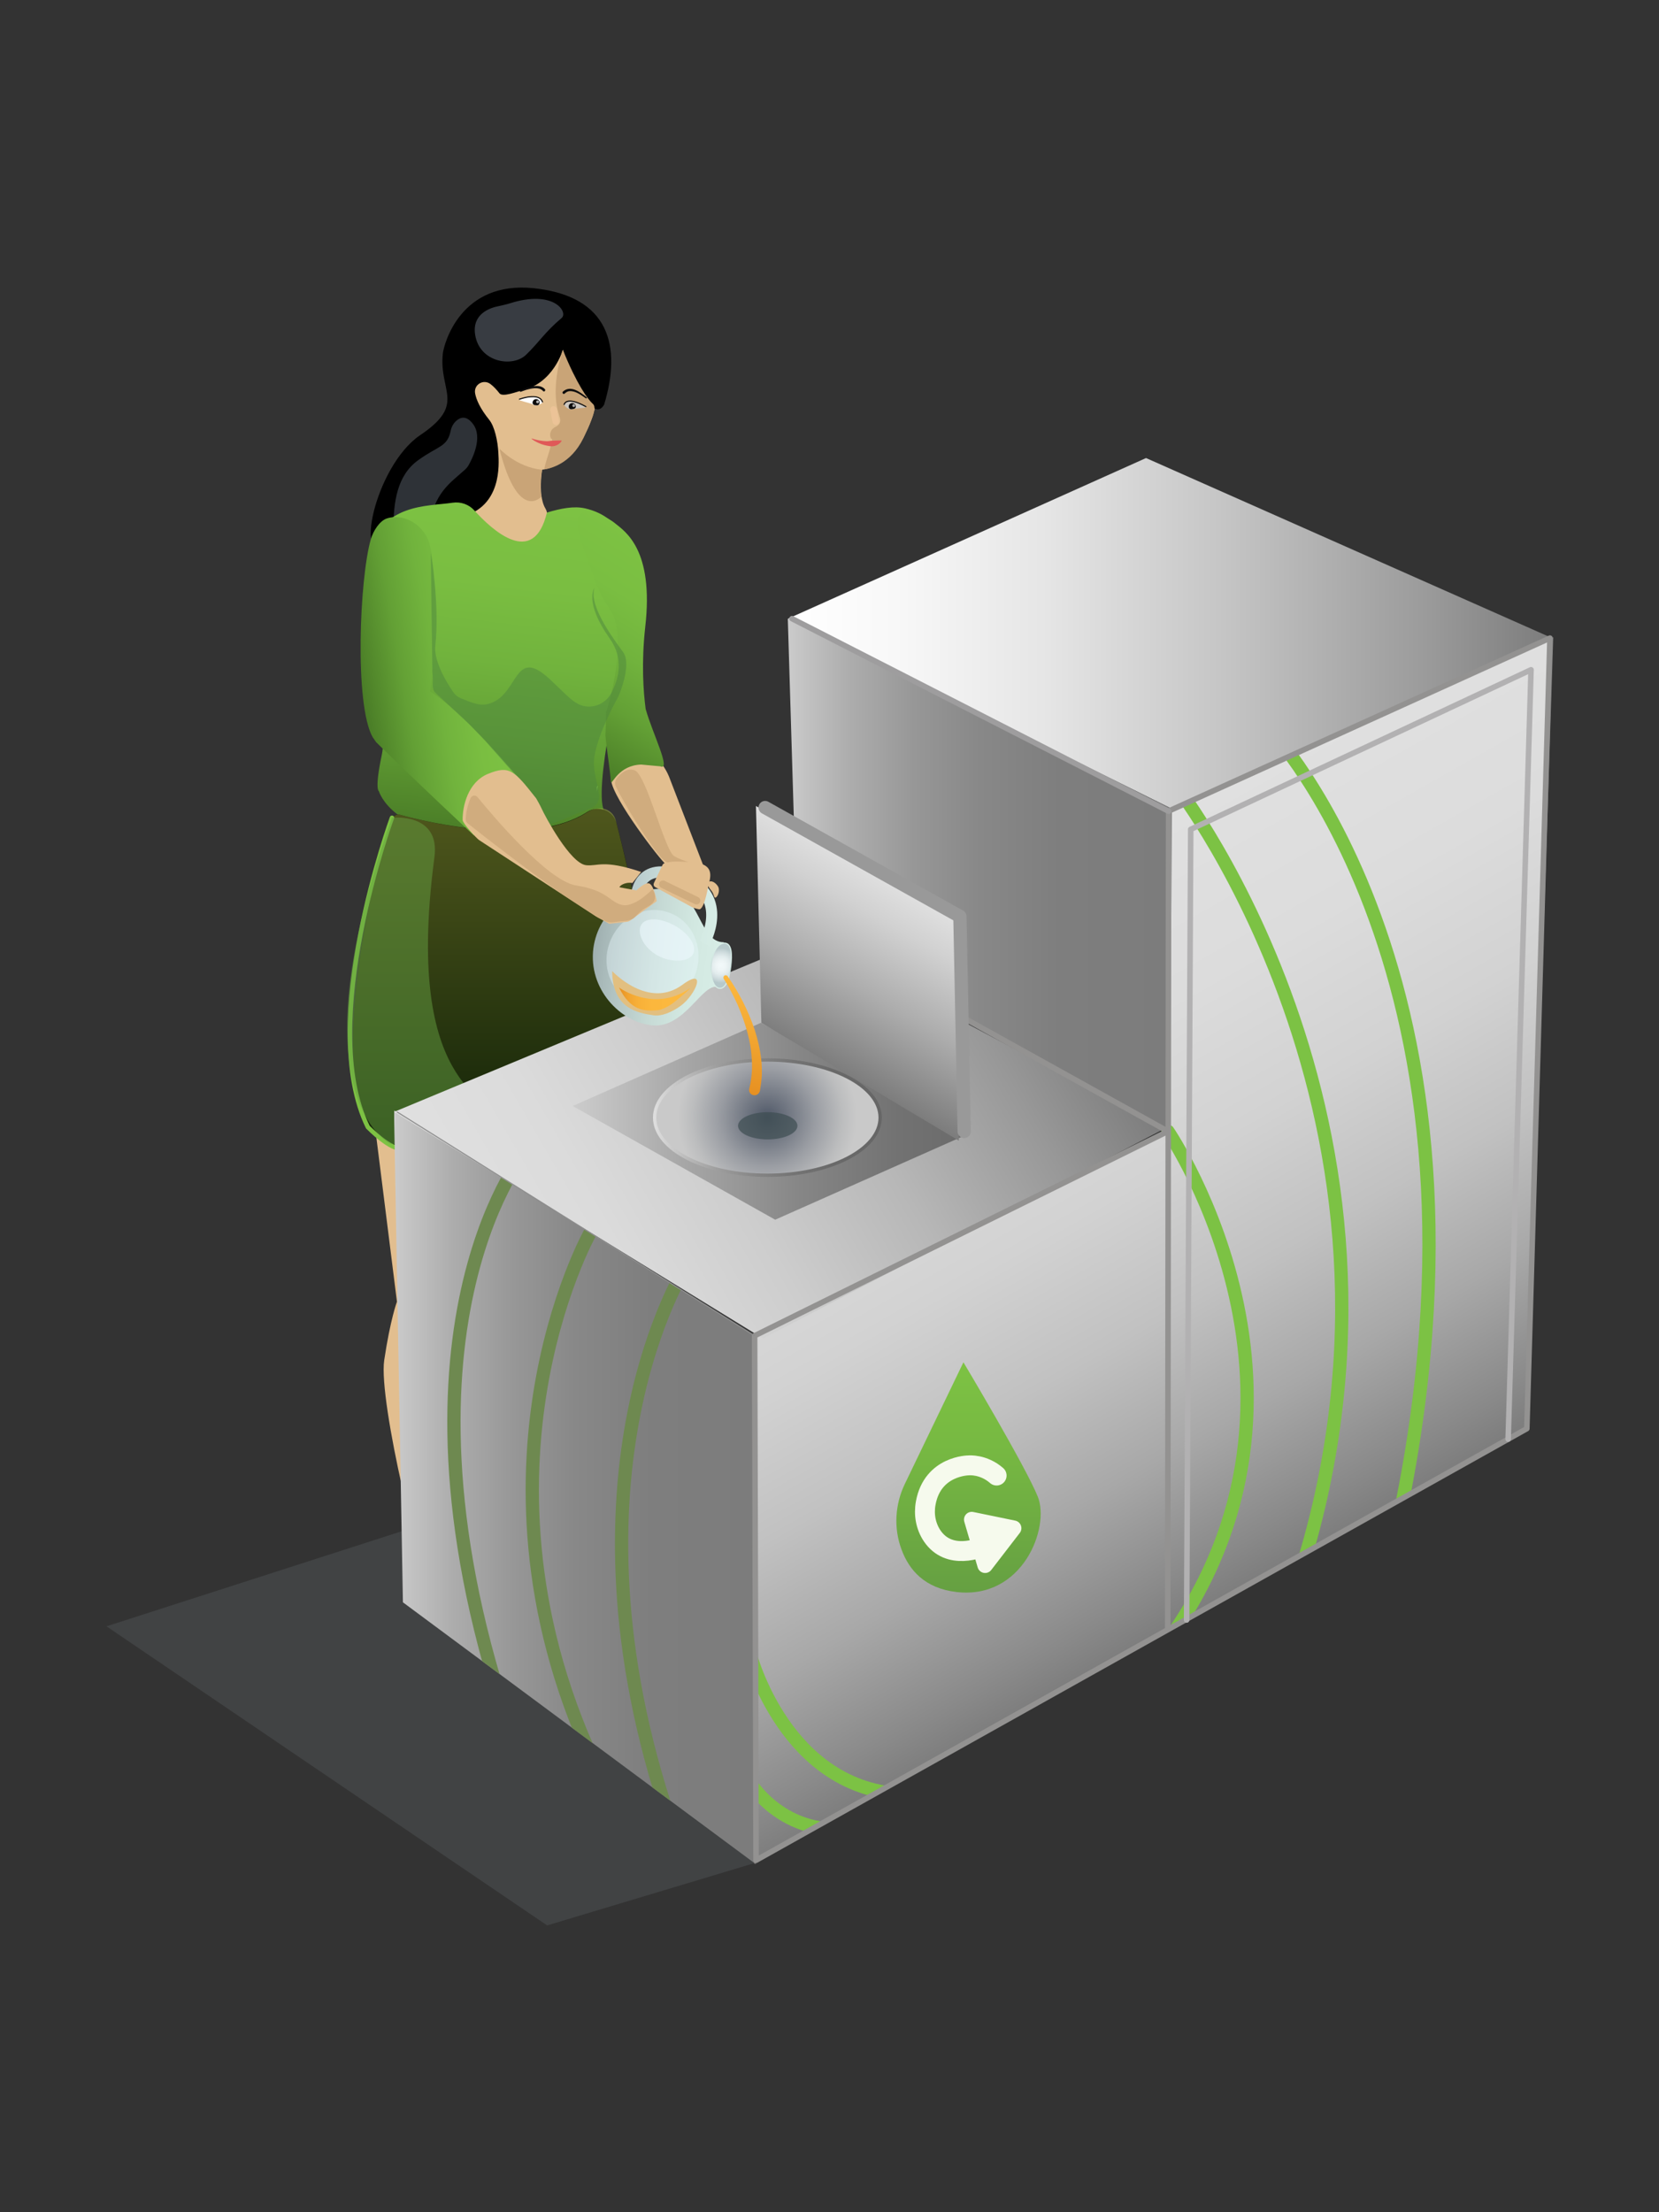 <svg height="2000" width="1500" viewBox="0 0 1500 2000" xmlns="http://www.w3.org/2000/svg" version="1.2"><rect x="0" y="0" width="1500" height="2000" fill="#333333" stroke="none"/><defs><linearGradient gradientUnits="userSpaceOnUse" id="P"></linearGradient><linearGradient gradientTransform="matrix(35.898,-304.663,241.666,28.475,426.358,756.264)" href="#P" x2="1" id="g1"><stop stop-color="#497c27"></stop><stop stop-color="#50852a" offset=".07"></stop><stop stop-color="#63a035" offset=".29"></stop><stop stop-color="#71b33d" offset=".52"></stop><stop stop-color="#7abe41" offset=".75"></stop><stop stop-color="#7dc243" offset="1"></stop></linearGradient><linearGradient gradientTransform="matrix(0,-312.525,275.497,0,457.047,1043.296)" href="#P" x2="1" id="g2"><stop stop-color="#2a5512"></stop><stop stop-color="#c5d947" offset="1"></stop></linearGradient><linearGradient gradientTransform="matrix(105.681,-172.051,156.176,95.93,502.146,676.418)" href="#P" x2="1" id="g3"><stop stop-color="#497c27"></stop><stop stop-color="#50852a" offset=".07"></stop><stop stop-color="#63a035" offset=".29"></stop><stop stop-color="#71b33d" offset=".52"></stop><stop stop-color="#7abe41" offset=".75"></stop><stop stop-color="#7dc243" offset="1"></stop></linearGradient><linearGradient gradientTransform="matrix(129.593,-22.547,50.792,291.937,326.342,622.935)" href="#P" x2="1" id="g4"><stop stop-color="#497c27"></stop><stop stop-color="#50852a" offset=".07"></stop><stop stop-color="#63a035" offset=".29"></stop><stop stop-color="#71b33d" offset=".52"></stop><stop stop-color="#7abe41" offset=".75"></stop><stop stop-color="#7dc243" offset="1"></stop></linearGradient><linearGradient gradientTransform="matrix(2.166,-0.378,.408,2.339,474.925,681.376)" href="#P" x2="1" id="g5"><stop stop-color="#497c27"></stop><stop stop-color="#50852a" offset=".07"></stop><stop stop-color="#63a035" offset=".29"></stop><stop stop-color="#71b33d" offset=".52"></stop><stop stop-color="#7abe41" offset=".75"></stop><stop stop-color="#7dc243" offset="1"></stop></linearGradient><linearGradient gradientTransform="matrix(327.052,0,0,681.349,356.48,1344.654)" href="#P" x2="1" id="g6"><stop stop-color="#ccc"></stop><stop stop-color="#c9c9c9" offset=".01"></stop><stop stop-color="#adadad" offset=".16"></stop><stop stop-color="#979797" offset=".33"></stop><stop stop-color="#888" offset=".5"></stop><stop stop-color="#7e7e7e" offset=".71"></stop><stop stop-color="#7c7c7c" offset="1"></stop></linearGradient><clipPath id="cp1" clipPathUnits="userSpaceOnUse"><path d="m356.48 1012.3l7.72 436.31 319.33 236.81-1.29-477.82-325.76-203.69"></path></clipPath><linearGradient gradientTransform="matrix(691.455,0,0,316.953,712.465,572.499)" href="#P" x2="1" id="g7"><stop stop-color="#fff"></stop><stop stop-color="#f8f8f8" offset=".14"></stop><stop stop-color="#e5e5e5" offset=".34"></stop><stop stop-color="#c5c5c5" offset=".57"></stop><stop stop-color="#9a9a9a" offset=".84"></stop><stop stop-color="#7c7c7c" offset="1"></stop></linearGradient><linearGradient gradientTransform="matrix(346.736,0,0,463.414,712.331,791.067)" href="#P" x2="1" id="g8"><stop stop-color="#ccc"></stop><stop stop-color="#c9c9c9" offset=".01"></stop><stop stop-color="#adadad" offset=".16"></stop><stop stop-color="#979797" offset=".33"></stop><stop stop-color="#888" offset=".5"></stop><stop stop-color="#7e7e7e" offset=".71"></stop><stop stop-color="#7c7c7c" offset="1"></stop></linearGradient><linearGradient gradientTransform="matrix(323.106,559.623,-1020.438,589.164,874.073,837.752)" href="#P" x2="1" id="g9"><stop stop-color="#e0e0e0"></stop><stop stop-color="#dcdcdc" offset=".23"></stop><stop stop-color="#d2d2d2" offset=".43"></stop><stop stop-color="#c1c1c1" offset=".61"></stop><stop stop-color="#a8a8a8" offset=".78"></stop><stop stop-color="#898989" offset=".94"></stop><stop stop-color="#7c7c7c" offset="1"></stop></linearGradient><clipPath id="cp2" clipPathUnits="userSpaceOnUse"><path d="m682.24 1207.6l0.14 476.61 698.15-392.69 23.39-714.52-344.85 153.94-1.87 293.08z"></path></clipPath><linearGradient gradientTransform="matrix(515.662,-297.729,180.718,313.001,446.833,1161.628)" href="#P" x2="1" id="g10"><stop stop-color="#e0e0e0"></stop><stop stop-color="#dbdbdb" offset=".19"></stop><stop stop-color="#cdcdcd" offset=".39"></stop><stop stop-color="#b7b7b7" offset=".61"></stop><stop stop-color="#989898" offset=".83"></stop><stop stop-color="#7c7c7c" offset="1"></stop></linearGradient><clipPath id="cp3" clipPathUnits="userSpaceOnUse"><path d="m722.63 837.63l333.35 185.16-373.74 184.81 1.37 474.16 696.92-390.24 20.95-714.52-344.86 156.39-0.86 738.38"></path></clipPath><linearGradient gradientTransform="matrix(0,208.208,-130.454,0,875.71,1231.625)" href="#P" x2="1" id="g11"><stop stop-color="#7dc243"></stop><stop stop-color="#77b942" offset=".36"></stop><stop stop-color="#67a242" offset=".94"></stop><stop stop-color="#66a042" offset="1"></stop></linearGradient><linearGradient gradientTransform="matrix(355.398,0,0,178.005,517.869,1013.692)" href="#P" x2="1" id="g12"><stop stop-color="#ccc"></stop><stop stop-color="#a7a7a7" offset=".28"></stop><stop stop-color="#868686" offset=".58"></stop><stop stop-color="#727272" offset=".83"></stop><stop stop-color="#6b6b6b" offset="1"></stop></linearGradient><linearGradient gradientTransform="matrix(-86.381,149.622,-268.705,-155.132,818.982,804.128)" href="#P" x2="1" id="g13"><stop stop-color="#e0e0e0"></stop><stop stop-color="#d1d1d1" offset=".2"></stop><stop stop-color="#adadad" offset=".57"></stop><stop stop-color="#7c7c7c" offset="1"></stop></linearGradient><radialGradient gradientTransform="matrix(80.944,0,0,80.944,693.808,1010.393)" href="#P" r="1" cy="0" cx="0" id="g14"><stop stop-color="#4e5767"></stop><stop stop-color="#636a77" offset=".14"></stop><stop stop-color="#9a9da3" offset=".54"></stop><stop stop-color="#bcbdbe" offset=".84"></stop><stop stop-color="#c9c9c9" offset="1"></stop></radialGradient><linearGradient gradientTransform="matrix(207.536,0,0,106.068,590.04,1010.393)" href="#P" x2="1" id="g15"><stop stop-color="#e0e0e0"></stop><stop stop-color="#bfbfbf" offset=".13"></stop><stop stop-color="#9e9e9e" offset=".28"></stop><stop stop-color="#858585" offset=".45"></stop><stop stop-color="#747474" offset=".61"></stop><stop stop-color="#696969" offset=".79"></stop><stop stop-color="#666" offset=".99"></stop></linearGradient><linearGradient gradientTransform="matrix(115.068,15.231,-16.26,122.84,536.584,857.37)" href="#P" x2="1" id="g16"><stop stop-color="#9fafb0"></stop><stop stop-color="#b1c3c2" offset=".2"></stop><stop stop-color="#c6dad5" offset=".49"></stop><stop stop-color="#d2e8e1" offset=".76"></stop><stop stop-color="#d7ede6" offset="1"></stop></linearGradient><linearGradient gradientTransform="matrix(81.783,10.825,-9.131,68.98,568.859,812.134)" href="#P" x2="1" id="g17"><stop stop-color="#b7c9cb"></stop><stop stop-color="#c6dad8" offset=".31"></stop><stop stop-color="#d2e8e2" offset=".68"></stop><stop stop-color="#d7ede6" offset="1"></stop></linearGradient><radialGradient gradientTransform="matrix(15.71,2.08,-2.08,15.71,651.881,872.915)" href="#P" r="1" cy="0" cx="0" id="g18"><stop stop-color="#f2f9fa"></stop><stop stop-color="#eef5f6" offset=".26"></stop><stop stop-color="#e2eced" offset=".52"></stop><stop stop-color="#cedbdd" offset=".78"></stop><stop stop-color="#b7c9cb" offset="1"></stop></radialGradient><radialGradient gradientTransform="matrix(16.279,2.155,-2.155,16.279,651.881,872.915)" href="#P" r="1" cy="0" cx="0" id="g19"><stop stop-color="#b7c9cb"></stop><stop stop-color="#c6dad8" offset=".31"></stop><stop stop-color="#d2e8e2" offset=".68"></stop><stop stop-color="#d7ede6" offset="1"></stop></radialGradient><linearGradient gradientTransform="matrix(64.145,0,0,20.864,559.789,903.168)" href="#P" x2="1" id="g20"><stop stop-color="#e69022"></stop><stop stop-color="#e89324" offset=".02"></stop><stop stop-color="#f1a430" offset=".13"></stop><stop stop-color="#f8b038" offset=".27"></stop><stop stop-color="#fbb73d" offset=".46"></stop><stop stop-color="#fdb93f" offset="1"></stop></linearGradient><linearGradient gradientTransform="matrix(12.56,-106.676,45.791,5.391,664.46,988.01)" href="#P" x2="1" id="g21"><stop stop-color="#e69022"></stop><stop stop-color="#f4aa34" offset=".57"></stop><stop stop-color="#fdb93f" offset="1"></stop></linearGradient></defs><style>.a{fill:#e2be8f}.b{opacity:.5;fill:#5d656e}.c{opacity:.6;fill:#5d656e}.d{fill:url(#g1)}.e{opacity:.4;fill:url(#g2)}.f{fill:#c9a477}.g{fill:none;stroke:#7dc243;stroke-linecap:round;stroke-linejoin:round;stroke-width:4}.h{opacity:.5;fill:#66a042}.i{fill:#fff}.j{fill:#ccc6bf}.k{opacity:.7;fill:#c9a477}.l{fill:url(#g3)}.m{fill:#7dc243}.n{fill:url(#g4)}.o{fill:url(#g5)}.p{opacity:.5;fill:#4f873e}.q{opacity:.7;fill:#484b4c}.r{fill:#0d0c0c}.s{fill:none;stroke:#0d0c0c;stroke-linecap:round;stroke-linejoin:round}.t{fill:#b7b7b7}.u{fill:#abaaaa}.v{fill:#e05958}.w{fill:none;stroke:#ecc397;stroke-linecap:round;stroke-linejoin:round;stroke-width:6}.x{fill:url(#g6)}.y{fill:none;stroke:#6e8950;stroke-miterlimit:10;stroke-width:12}.z{fill:url(#g7)}.A{fill:url(#g8)}.B{fill:url(#g9)}.C{fill:none;stroke:#7cc244;stroke-linecap:round;stroke-linejoin:round;stroke-width:12}.D{fill:none;stroke:#7c7c7c;stroke-miterlimit:10}.E{fill:url(#g10)}.F{fill:none;stroke:#939291;stroke-linecap:round;stroke-linejoin:round;stroke-width:5}.G{fill:none;stroke:#b2b1b2;stroke-linecap:round;stroke-linejoin:round;stroke-width:5}.H{fill:none;stroke:#8e8e8e;stroke-miterlimit:10}.I{fill:url(#g11)}.J{fill:none;stroke:#f6faed;stroke-linecap:round;stroke-linejoin:round;stroke-width:18}.K{fill:#f6faed;stroke:#f6faed;stroke-linecap:round;stroke-linejoin:round;stroke-width:14}.L{fill:url(#g12)}.M{fill:url(#g13)}.N{fill:none;stroke:#999;stroke-linecap:round;stroke-linejoin:round;stroke-width:12}.O{fill:none;stroke:#9e9d9e;stroke-linecap:round;stroke-linejoin:round;stroke-width:5}.P{fill:url(#g14);stroke:url(#g15);stroke-miterlimit:10;stroke-width:3}.Q{opacity:.7;fill:#3e4e52}.R{fill:url(#g16)}.S{fill:none;stroke:url(#g17);stroke-miterlimit:10;stroke-width:10}.T{fill:url(#g18)}.U{fill:none;stroke:url(#g19);stroke-miterlimit:10}.V{opacity:.4;fill:#eaf7fd}.W{fill:#e2bf80}.X{fill:url(#g20)}.Y{opacity:.6;fill:#ecf8fd}.Z{fill:url(#g21)}.a0{opacity:.7;fill:#c9a477;stroke:#c9a477;stroke-linecap:round;stroke-linejoin:round;stroke-width:7}</style><path d="m500.1 273.2c-24.1-2.8-47.1 21.3-55.6 55.8-3.4-3.4-6.8-5-14.4 6.6-10.4 15.8 2.8 37.7 7.3 38.9 0.8 0.2 2.1 7.8 3.5 7.9 10.8 29.6 20.2 39.9 41.4 42.3 27.1 3.2 53.2-28.1 58.1-69.9 4.9-41.9-13.2-78.4-40.3-81.6z" class="a"></path><path d="m491.3 418.2c0 0-6.3 28.1 2 41.8 8.3 13.7-14.2 77-64 8.2-34.9-48 27.4-78.8 27.4-78.8z" class="a"></path><path d="m508.9 316.3c0 0-8.4 30.1-36.9 36.7-4.5 1-17.3 6.2-20.3 2.7-2.8-3.6-5.6-6.5-8-8.3-6.4-5.2-15.7 0.3-14.1 8.4 1.1 5.7 4.5 13.5 12.7 23.7 4.9 6 7.8 19.3 8.3 30 0.6 10.8 3.1 48.3-33 57.7-35.9 9.4-32-4-65.4 23.6-33.4 27.6-14.2-69 27.7-97.4 42-28.2 16.7-39.4 20.5-73.9 1-8.3 15.8-66.1 82.6-58.9 67.6 7.3 79.4 51.9 63.2 105.3-13 21.9-37.3-49.6-37.3-49.6z"></path><path d="m412.5 380.5c-2.6 2.3-4.3 5.5-5 8.9-3.1 14.9-11 13.4-29.2 26.5-19.5 13.9-22.4 37.9-22.7 62.3-0.4 24.4 30.5 20.9 32.6-0.6 3.3-31.8 19.4-41.3 32.1-52.9q1.9-1.7 3.2-3.8c3.6-6.3 13.2-25.3 4.3-37.4-6.1-8.3-11.7-6.3-15.3-3z" class="b"></path><path d="m460.8 274.3c-3.2 1-6.5 1.7-9.7 2.4-8.3 1.6-24.4 7.1-21.5 25.9 3.9 25.2 34 29.9 46.1 18.1 12.1-11.7 16.8-20.3 32.1-33.2 6.2-5.3-7-26-47-13.2z" class="c"></path><path d="m529 459.6c-10.1-2.3-21.8 0-34.5 3.8-12.1 50.4-49.6 15.8-65.6-1.9-4.9-5.5-12.4-8.1-19.7-7-22.1 3.4-65.7 0.3-75.1 47-5.4 27.1 2.4 98.3 1.7 102.9-0.9 4.7 15.7 47.8 9.3 78.6-6.5 30.8-2.6 32.2-2.6 32.2 0 0 12.8 43.4 98.5 40.1 85.6-3.3 113.9-10.5 106.3-20.1-13.1-16.9 17.2-140.4 17.2-140.4 0 0 37.1-118.7-35.5-135.2z" class="d"></path><path d="m333.8 976.6l25.1 200.2c0 0-6 16-11.5 52.9-5.5 37.1 34.6 202.7 43 201.8 8.4-1.1-8.2-47-8.2-47 0 0 14.9-118.6 17.1-134.8 2.1-16.3-1-295.8-1-295.8z" class="a"></path><path d="m361.3 736.5c26.9 7.5 120.6 29.4 169.6-2.4 10.1-6.6 23.6-1.4 26.6 10.3 16.3 62.8 44.8 194.4 35.5 232.2-1.4 5.7-32.3 12.9-37.4 15.9-31.9 18.5-150.1 80.9-217.7 32.7-2.2-1.6-4.1-3.8-5.3-6.2-34.4-71.5 7.6-235.1 18.1-273.1 1.2-4.3 6.2-10.6 10.6-9.4z"></path><path d="m361.3 736.5c26.9 7.5 120.6 29.7 169.6-2.2 10.1-6.6 23-3.9 26 7.9 16.3 62.7 45.4 196.9 36.1 234.6-1.4 5.7-32.3 13-37.4 15.9-31.9 18.5-150.1 80.9-217.7 32.8-2.2-1.6-4.1-3.8-5.3-6.3-34.4-71.6 7.6-235 18.1-273 1.2-4.4 6.2-10.9 10.6-9.7z" class="e"></path><path d="m505 373.5c0.4 1 0.5 2.1 0.9 3.1 1.8 4.6 0.1 7.5-3.8 9.4-3.7 1.7-5.6 5.8-4.3 9.6 0.4 0.9 0.7 1.5 1.2 1.4 2.1-0.3-8.5 27.7-6.5 27.3 6.9-1.1 26.2-6.1 37.2-33.1l4.6-10.6c5.2-12.3 2.8-14.5 1.6-15.6-4.3-3.8-14.5-17.8-27-48.7 0 0-11.5 31.8-3.9 57.3z" class="f"></path><path d="m354.4 739.3c0 0-68.2 185.4-21.8 279.7 0 0 21.6 22.2 31.2 18.9" class="g"></path><path d="m354.4 739.3c0 0 43.8-5 38.4 35.6-29.9 225.9 65.4 210.5 45.9 241.9-19.7 31.4-86.2 17.1-86.2 17.1 0 0-88.2-43.1 1.9-294.6z" class="h"></path><path d="m469.7 361c3.5-1.1 7.1-1.8 10.7-1.9 1.9-0.1 3.8-0.9 5.7 0.1 1.9 0.9 3.5 2.2 4.5 4.4l-0.3 0.7c-2.3 1.5-4 1.9-5.7 2.1-1.7 0.1-3.2-1.1-4.8-1.6q-2.5-0.7-5-1.4c-1.7-0.5-3.4-1-5.1-1.6z" class="i"></path><path d="m529.6 368.4c-2.5 0.3-5 0.7-7.5 0.9-1.6 0.2-3.5 0.3-4.9 0.8-2.9 0.3-5.1-1.4-7.1-3.7v-0.7c1.5-1.7 3.1-2.7 5.2-3.1 1.7-0.5 3.4 0.6 5 1.1l2.4 0.8c2.3 0.9 4.8 1.9 7 3.1z" class="j"></path><path d="m552.7 702.9c0 0 6.9-28.1 25.7-25.3 18.8 2.8 26.8 25.3 26.8 25.3l32 83c0 0-26.6 4.7-36.3-5.5-9.8-10.3-51.7-65.9-48.2-77.5z" class="a"></path><path d="m556.9 711.2c-1.2-2.4-0.9-5.4 0.8-7.4 3.1-4.3 9.2-10.1 16.3-7.3 10.5 4.3 27 71.9 35.3 77.3 8.2 5.3 25.1 8.6 25.1 8.6 0 0-23.5 8.2-37.5-8.1-12.7-15.1-32.6-47.9-40-63.1z" class="k"></path><path d="m597 692.8c10.3 4.5-7.1-30-13.1-51.4q0-0.1-0.1-0.2c-2.1-15.9-4-41.8-0.4-74.4 8-69.9-18.2-86.3-27.3-93.7-7.7-6.4-24.5-13-30.7-8.7-9.8 6.7 5 38.7 9.9 53.2 12.2 35.6 19.4 30.1 22.4 50.7 4.5 31.6-8.8 73.3-9.4 74.4-0.4 0.7-0.5 1.6-0.2 2.3l-0.7 20c1.7 17.5 3.7 26.8 5 42.4 1.5 1.1 7.2-15.5 27.3-16.2" class="l"></path><path d="m539.9 715.5q0.4-2.7 0.7-5.3c-0.9 0.9-1.3 1.5-1.3 1.5z" class="m"></path><path d="m340.1 671c38.7 38.1 88.7 84.6 88.7 84.6 0 0-4.9-10.1 16.8-40.1 14.7-12.8 23.1-10 29.5-5.8-9.7-9.4-55.4-66.2-86.3-84.5 6-44 7.2-123.2-3.4-140.8-9.7-16-25.7-19-35.6-15.7-6.7 2.2-12.4 11.6-14.4 18.4-10.4 35.5-15 149.9 1.5 179.3" class="n"></path><path d="m474.8 680.2c1.6 1.2 2.6 1.9 2.6 1.9 0 0-1-0.8-2.6-1.9z" class="o"></path><path d="m393.6 583.8c4.1-38.4-4.1-84.1-4.1-84.1l1.4 107.3c1.3 11-1.2 15.1 2.7 19.2l30.5 28.4 14.3 14.8 33.4 38c0 0-25 45.1-0.3 43.2 24.7-2 44.6-13.4 62.1-19.8 17.5-6.5 0.4-25.2 3.9-47.1 3.5-21.9 20.7-52.4 20.9-52.6 0.4-0.2 13.3-29.7 5.2-41.2-6.4-9.2-31.5-40.9-26.2-58.3 0 0-9.5 12.7 13.9 45.7 13.2 18.6 8 37.3 1 50-6.4 11.2-20.9 15-31.8 7.9-6.7-4.4-12.4-11-24-21.7-31.8-29.1-27.3 13.4-53 22.3-8.8 3.1-15.8 0-27.2-4.7-2.7-1.1-4.9-3-6.5-5.4-5.6-8.1-17.8-27.9-16.2-41.9z" class="p"></path><path d="m682.4 1684.3l-187.7 56.4-398.4-270.4 658.7-212.1z" class="q"></path><path d="m487.9 364.2c-0.4 2.2-1.8 2.5-4.2 2.1-1.3-0.1-2.3-1.2-2.2-2.4 0.2-2.1 2.1-3.6 4.3-2.9 1.4 0.5 2.3 1.9 2.1 3.2z" class="r"></path><path d="m520.6 367.3c0.2 2-1.5 2.5-4.1 2.7-1.1 0-2-0.7-2.2-1.6-0.6-2.3 1.3-4.4 3.8-3.9 1.3 0.2 2.4 1.4 2.5 2.8z" class="r"></path><path d="m469.7 360.9c0 0 17.8-6.6 20.8 2.5" class="s"></path><path d="m510.1 365.7c0 0 1.4-8.2 19.6 1.9" class="s"></path><path d="m486.1 364.6c-0.7 0-1.3-0.6-1.3-1.3 0-0.7 0.6-1.3 1.3-1.3 0.7 0 1.3 0.6 1.3 1.3 0 0.7-0.6 1.3-1.3 1.3z" class="t"></path><path d="m518.7 368c-0.7 0-1.2-0.6-1.2-1.3 0-0.7 0.5-1.3 1.2-1.3 0.8 0 1.3 0.6 1.3 1.3 0 0.7-0.5 1.3-1.3 1.3z" class="u"></path><path d="m480.7 396.4q6.6 2.2 13.6 2.5c2.2 0 4.2-0.6 6.4-0.5 2.1-0.1 4.2-0.2 6.9-0.2l0.2 0.5c-2.1 3.4-6.3 5.2-10.3 4.7-3.7-0.5-7.4-1.4-10.7-3-2.2-1-4.4-2.2-6.2-3.7z" class="v"></path><path d="m490.7 353.2c-3.5-3.6-10.1-2.1-14.7-0.8-1.7 0.5-3.4 1.2-5.2 1.8-0.3 0.1-0.6 0-0.7-0.4-0.2-0.2 0-0.6 0.3-0.7 1.7-0.7 3.4-1.6 5.2-2.2 5.2-1.7 13-3.8 17.2 1.1 0.8 1.5-1.2 2.7-2.1 1.2z" class="r"></path><path d="m509 354c7-6.2 15.7 0.6 21.4 5.1 0.6 0.5-0.1 1.5-0.7 1-4.4-3-9.3-6.8-14.7-6.5-1.7 0.1-3.2 1-4.4 2.2-1.2 1.1-2.8-0.7-1.6-1.8z" class="r"></path><path d="m502.6 381.1l-2.1-10.9" class="w"></path><path d="m451.5 405.5c0 0 15.5 16.9 38.5 19.2-2.7 18.3-0.4 24.2-0.4 24.2 0 0-21.1 24.1-38.1-43.4z" class="f"></path><path d="m356.4 1012.3l7.9 436.3 319.2 236.8-1.2-477.8-325.9-203.6" class="x"></path><g clip-path="url(#cp1)"><path d="m620.3 1144.8c0 0-120.8 187.5-14.6 501.2" class="y"></path><path d="m533.7 1114.2c0 0-127.4 226.5 15 502.9" class="y"></path><path d="m473.6 1043.1c0 0-139.3 171.9-4.2 543.9" class="y"></path></g><path d="m712.5 559.3l323.7-145.2 367.7 163-344.8 153.9z" class="z"></path><path d="m1057.3 1022.8c0.3-98.1 1.4-193.7 1.8-291.9l-346.8-171.6 8.4 277.6z" class="A"></path><path d="m682.3 1207.6l0.1 476.7 698.1-392.7 23.4-714.7-344.8 154-1.8 293.1z" class="B"></path><g clip-path="url(#cp2)"><path d="m678.1 1495.1c0 0 32 124.2 140.9 127" class="C"></path><path d="m672.4 1602.6c0 0 26.6 54.7 91.1 51.1" class="C"></path></g><path d="m682.3 1207.6l0.1 476.7 698.1-392.7 23.4-714.7-344.8 154-1.8 293.1z" class="D" fill-rule="evenodd"></path><path d="m1052.9 1020.4l-363 189.7-333.5-204.9 374.8-155.9z" class="E"></path><g clip-path="url(#cp3)"><path d="m1064.2 711.7c0 0 246.1 316 105.7 728.1" class="C"></path><path d="m1147.5 658.4c0 0 228.6 237.8 110.9 743.9" class="C"></path><path d="m1056 1022.8c0 0 175 255.9-22.2 489.1" class="C"></path></g><path d="m722.6 837.7l333.4 185.1-373.7 184.8 1.3 474.2 696.9-390.2 20.9-714.7-344.8 156.4-0.8 738.5" class="F"></path><path d="m1072.9 1464.6l3.7-714.8 307.7-144.3-20.7 695.6" class="G"></path><path d="m358.9 1005.2l323.4 202.4z" class="H" fill-rule="evenodd"></path><path d="m871.1 1231.6l-52.9 109.8c-9 18.6-10.3 40.1-3.1 59.4 6.8 18.6 21 35.2 49.8 38.5 59.8 6.9 84.7-58.4 73.4-86.3-11.4-28-67.2-121.4-67.2-121.4z" class="I"></path><path d="m891.6 1397.3c-5.3 2.2-33.4 13.9-48.8-8.8-5.8-8.7-7.7-19.3-5.8-29.6 6.2-34.1 38.9-34.1 38.9-34.1 0 0 13.2-1.3 25.2 9.2" class="J"></path><path d="m878.6 1373.8l12.1 41.3 25.8-33.5z" class="K"></path><path d="m688 924.7l-170.2 75.2 183.1 102.8 172.4-76.6" class="L"></path><path d="m688.4 924.7l178.5 106.5-2-200.5-181.4-102" class="M"></path><path d="m691.8 730.1l176.1 98.4 3.9 194.4" class="N"></path><path d="m716.1 559.3l340.5 174.1" class="O"></path><path d="m693.8 1062.5c-56.4 0-101.9-23.3-101.9-52.1 0-28.8 45.5-52.1 101.9-52.1 56.4 0 102 23.3 102 52.1 0 28.8-45.6 52.1-102 52.1z" class="P"></path><path d="m694.1 1030.1c-14.8 0-26.8-5.5-26.8-12.3 0-6.8 12-12.3 26.8-12.3 14.9 0 26.9 5.5 26.9 12.3 0 6.8-12 12.3-26.9 12.3z" class="Q"></path><path d="m649.1 892.5c-13.9-4.6-29.5 37.2-59.2 34.5-29.2-2.7-58.1-33.1-53.4-69.7 4.5-33.9 35.7-57.8 69.7-53.2 26.2 3.4 26.5 48.4 48.2 47.7" class="R"></path><path d="m575.1 812.1c0 0 0.3-36.9 43.2-18.9 42.5 17.7 18.4 59.7 18.4 59.7" class="S"></path><path d="m660.7 874.1c-1.6 12-4.8 20.1-10.3 19.4-5.5-0.7-8.7-11-7.1-23 1.6-11.9 7-18.5 12.5-17.8 5.5 0.7 6.4 9.4 4.9 21.4z" class="T"></path><path d="m660.7 874.1c-1.6 12-4.8 20.1-10.3 19.4-5.5-0.7-8.7-11-7.1-23 1.6-11.9 7-18.5 12.5-17.8 5.5 0.7 6.4 9.4 4.9 21.4z" class="U" fill-rule="evenodd"></path><path d="m628.9 880.1c-8.2 22.8-32.1 35.2-53.6 27.5-21.5-7.7-32.4-32.3-24.2-55.1 8.2-22.9 32.1-35.2 53.6-27.5 21.5 7.5 32.3 32.2 24.2 55.1z" class="V"></path><path d="m553.5 877.9c0 0 32.6 35.2 63.5 12.4 22.8-16.7 12.1 9.1-1.5 19-8.6 6.2-17.8 9.7-24.7 8.6-14.7-2.2-37-6.3-37.3-40z" class="W"></path><path d="m623.2 893.9c-32.2 21.8-63.5-1.1-63.5-1.1 10.3 20.9 22.6 21.5 34.5 20.6 3.7-0.3 9.3-2.9 14-6.3 5.8-4.3 19-15.9 15-13.2z" class="X"></path><path d="m626.6 862.7c-3.9 6.9-19.3 8.2-32.3 1-12.9-7.3-18.6-20.5-14.6-27.5 3.9-7 17.5-6.6 30.5 0.7 13 7.2 20.3 18.8 16.4 25.8z" class="Y"></path><path d="m657.9 882.6c5.3 7.5 9.8 15.3 14 23.4 4 8 7.6 16.5 10.5 25.1 2.8 8.8 4.9 17.8 5.9 27 0.5 4.7 0.6 9.4 0.5 14.1-0.3 4.8-0.9 9.4-1.7 14-0.7 2.7-3.2 4.4-5.8 3.9-2.7-0.4-4.4-3-3.9-5.7q0-0.1 0-0.2l0.1-0.2c1-4 1.7-8.1 2.1-12.4 0.4-4.2 0.5-8.5 0.2-12.9-0.2-4.2-0.6-8.5-1.3-12.8q-1.1-6.5-2.8-12.8c-2.3-8.4-5.3-16.7-8.8-24.8-3.7-8-7.7-16-12.5-23.3-0.6-1-0.3-2.4 0.6-3 1-0.6 2.2-0.3 2.9 0.6z" class="Z"></path><path d="m648.8 800.8c-2.2-3.1-5.2-4.6-7.4-3.8 4.5-17.5-10.8-17.4-25.3-18-6.4-0.2-9.9-0.2-15.2 1.4-0.8 0.2-1.6 0.8-1.9 1.6l-7.7 16.2c-0.4 0.9-0.5 2.1 0.1 2.9q0.4 0.5 1 0.9l33.4 18.2c0.9 0.5 6.1 2.2 7 1.8 2.7-1.2 5.1-7.8 7.6-20.9 0.7 1.5 1.9 3.1 3.2 4.7 2.4 3.4 1.8 6.9 3.9 5.4 2-1.5 3.8-7.1 1.3-10.4z" class="a"></path><path d="m599.4 799.5l30.3 14.7" class="a0"></path><path d="m569.6 832.3c0 0 0.2 0 0.2-0.1l24-17.5c0 0-2.5-14.1-6.6-15.9-3.4-1.6-10 4.5-11.8 6.2l-15.2-2.8c-0.5-0.9 4.4-5.1 11.6-3.9l7.9-10c-34.1-11.5-39.3-4.9-49.8-6.1-14.3-1.6-37-44.1-40.3-51.4-0.2-0.7-4.3-8.3-4.8-9-20-25.3-24-30.1-43.5-22.2-18.5 7.6-23.2 29.8-23 41.8 0 2.9 12.5 16.5 14.9 18.1l105.6 69c0.4 0.4 11.3 6.1 12.1 6.7l15.9-1.8c1-0.1 2-0.5 2.7-1z" class="a"></path><path d="m425.6 721.4c1.1-2.5 4.4-2.9 6.1-0.8 13.3 16.3 63.5 75.9 89.1 79.9 29.7 4.7 30.4 15.5 42 17.7 11.6 2.2 27.1-14.3 27.1-14.3 0 0 7.5 9.8-4.3 15.8-1.8 1-3.6 2-5.2 3.3-8.1 6.4-4.9 8.7-18 9.8-14.6 1.1-8.2 5.7-45.3-18.6-33.1-21.6-83.5-61.3-94.2-69.8-1.3-1.1-2-2.6-1.8-4.4 0.2-3.9 1.2-11.4 4.5-18.6z" class="k"></path></svg>